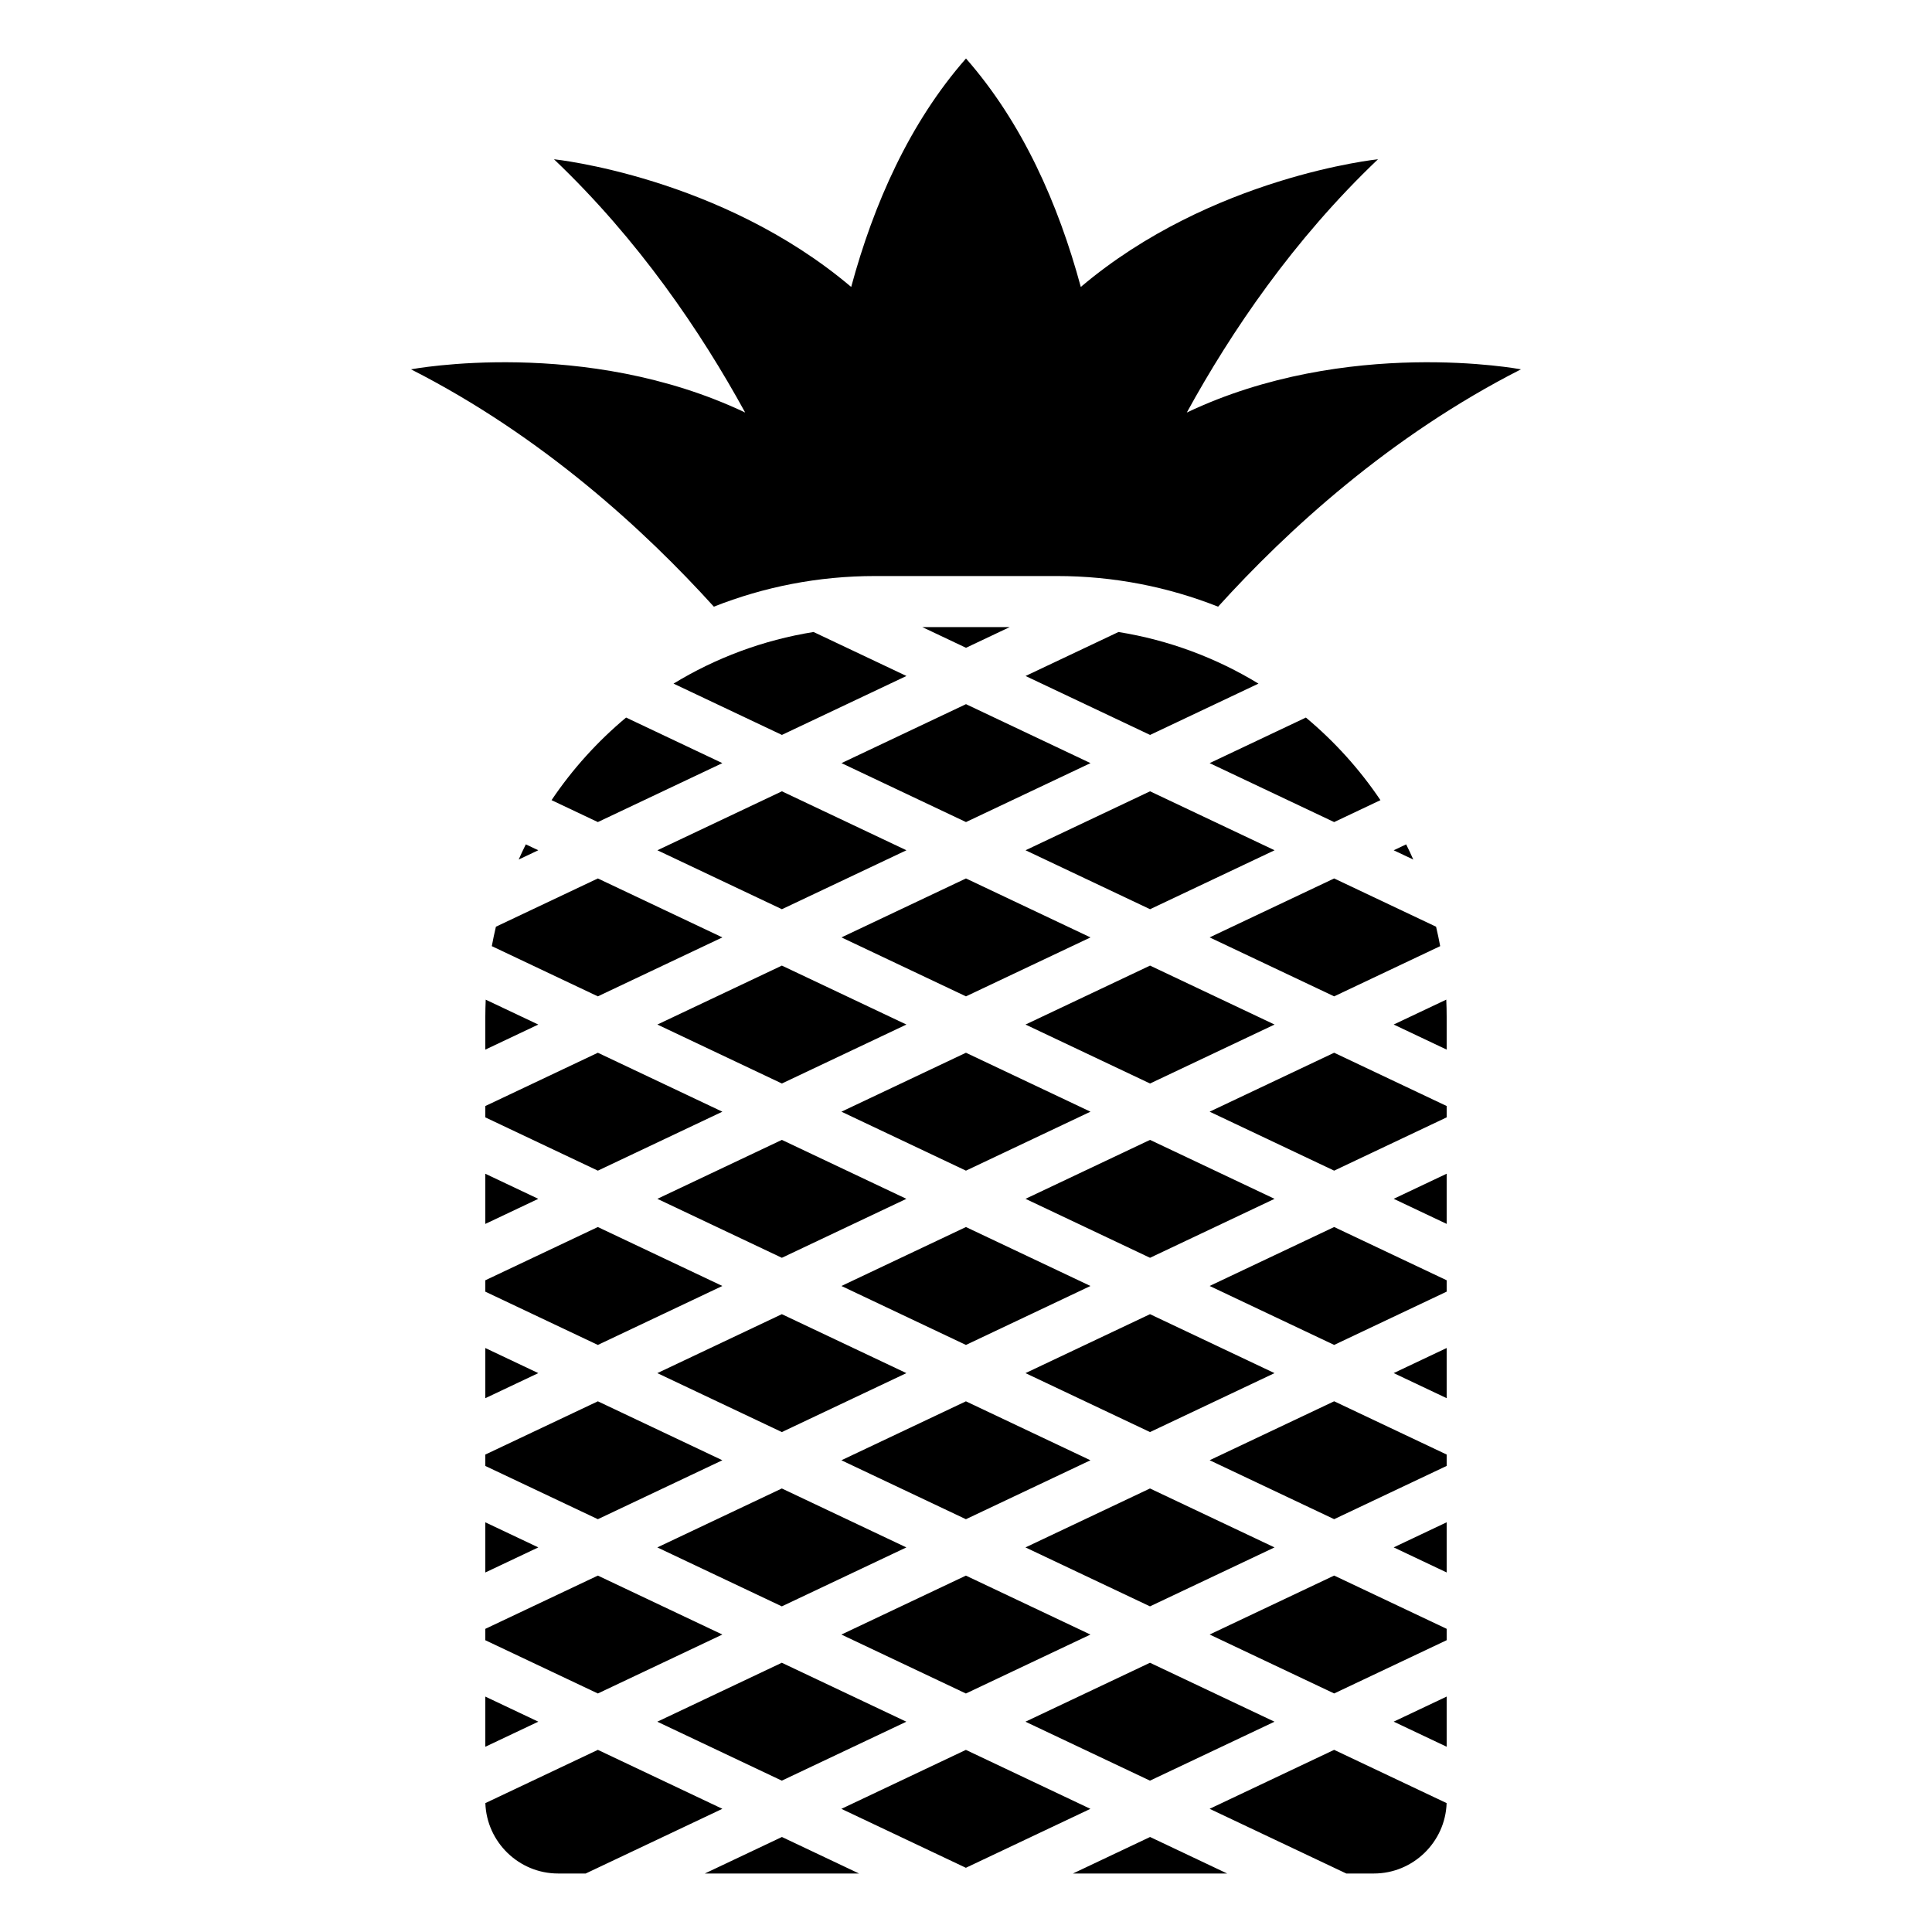 <?xml version="1.0" encoding="UTF-8"?>
<!-- Uploaded to: ICON Repo, www.iconrepo.com, Generator: ICON Repo Mixer Tools -->
<svg fill="#000000" width="800px" height="800px" version="1.1" viewBox="144 144 512 512" xmlns="http://www.w3.org/2000/svg">
 <path d="m388.42 310.19h23.16l-11.578 5.481-11.578-5.481zm42.004-90.145c-5.949-21.977-15.453-43.488-30.426-60.547-14.973 17.059-24.477 38.57-30.426 60.547-34.586-29.281-78.762-33.84-78.762-33.84 22.379 21.285 38.922 45.676 50.668 67.121-42.5-20.184-88.555-11.449-88.555-11.449 34.727 17.648 61.969 42.695 80.254 62.898 13.246-5.238 27.652-8.121 42.707-8.121h48.223c15.055 0 29.461 2.887 42.699 8.121 18.293-20.195 45.535-45.246 80.262-62.898 0 0-46.059-8.734-88.555 11.449 11.754-21.445 28.289-45.836 50.668-67.121 0 0-44.176 4.551-78.762 33.84zm9.98 91.441c13.383 2.148 25.934 6.879 37.102 13.68l-28.723 13.598-33-15.621 24.625-11.656zm49.668 22.672c7.574 6.32 14.238 13.691 19.762 21.891l-12.27 5.809-33-15.621 25.512-12.078zm26.574 33.609c0.66 1.328 1.293 2.664 1.891 4.023l-5.195-2.457 3.301-1.566zm7.926 21.82c0.406 1.703 0.77 3.422 1.09 5.152l-28.098 13.305-33-15.625 33-15.621zm2.703 19.332c0.07 1.504 0.105 3.016 0.105 4.539v8.699l-14.039-6.648 13.93-6.594zm0.105 28.188v3.004l-29.816 14.121-33-15.625 33-15.621zm0 17.945v13.293l-14.039-6.648 14.039-6.648zm0 28.234v3.012l-29.816 14.121-33-15.625 33-15.621zm0 17.953v13.293l-14.039-6.648 14.039-6.648zm0 28.234v3.012l-29.816 14.113-33-15.621 33-15.621 29.816 14.113zm0 17.953v13.293l-14.039-6.648 14.039-6.648zm0 28.234v3.012l-29.816 14.113-33-15.621 33-15.621 29.816 14.113zm0 17.953v13.293l-14.039-6.648 14.039-6.648zm-0.012 28.23c-0.332 10.316-8.879 18.656-19.273 18.656h-7.32l-36.215-17.145 33-15.625 29.805 14.113zm-58.16 18.656h-40.863l20.434-9.676zm-97.559 0h-40.863l20.43-9.676zm-72.43 0h-7.32c-10.395 0-18.934-8.336-19.273-18.656l29.812-14.113 32.996 15.625zm-26.605-33.59v-13.293l14.039 6.648-14.039 6.648zm0-28.234v-3.012l29.824-14.113 32.996 15.621-32.996 15.621-29.824-14.113zm0-17.953v-13.293l14.043 6.648-14.043 6.648zm0-28.234v-3.012l29.824-14.113 32.996 15.621-32.996 15.621-29.824-14.113zm0-17.953v-13.293l14.039 6.648-14.039 6.648zm0-28.234v-3.012l29.816-14.113 33 15.621-32.996 15.625-29.824-14.121zm0-17.953v-13.293l14.039 6.648-14.039 6.648zm0-28.234v-3.004l29.824-14.121 32.996 15.621-32.996 15.625zm0-17.953v-8.699c0-1.523 0.043-3.035 0.105-4.539l13.93 6.594-14.039 6.648zm1.719-27.422c0.32-1.73 0.684-3.453 1.09-5.152l27.016-12.789 32.996 15.621-33 15.625-28.098-13.305zm7.121-22.953c0.602-1.355 1.23-2.695 1.891-4.023l3.301 1.566-5.195 2.457zm8.711-15.738c5.516-8.199 12.188-15.574 19.754-21.891l25.512 12.078-32.996 15.621zm32.324-30.883c11.168-6.801 23.719-11.531 37.109-13.68l24.617 11.656-33 15.621-28.723-13.598zm77.508 5.445-32.996 15.625 32.996 15.621 33-15.621zm48.781 23.094-33 15.625 33 15.621 33-15.621zm-97.566 0-32.996 15.625 32.996 15.621 33-15.621zm48.781 23.094-32.996 15.621 32.996 15.625 33-15.621zm48.781 23.094-33 15.621 33 15.625 32.996-15.625zm-97.566 0-32.996 15.621 32.996 15.625 33-15.625zm48.781 23.094-33 15.621 33 15.625 33-15.625zm48.781 23.094-33 15.621 33 15.625 33-15.625zm-97.566 0-32.996 15.621 32.996 15.625 33-15.625zm48.781 23.094-32.996 15.621 32.996 15.625 33-15.625zm48.781 23.094-33 15.621 33 15.621 32.996-15.621zm-97.566 0-32.996 15.621 32.996 15.621 33-15.621zm48.781 23.094-33 15.621 33 15.621 33-15.621zm48.781 23.094-33 15.621 33 15.621 33-15.621zm-97.566 0-32.996 15.621 32.996 15.621 33-15.621zm48.781 23.094-32.996 15.621 32.996 15.621 33-15.621zm48.781 23.094-33 15.621 33 15.621 33-15.621zm-97.566 0-32.996 15.621 32.996 15.621 33-15.621zm48.781 23.09-32.996 15.625 32.996 15.621 33-15.621z" fill-rule="evenodd"/>
</svg>